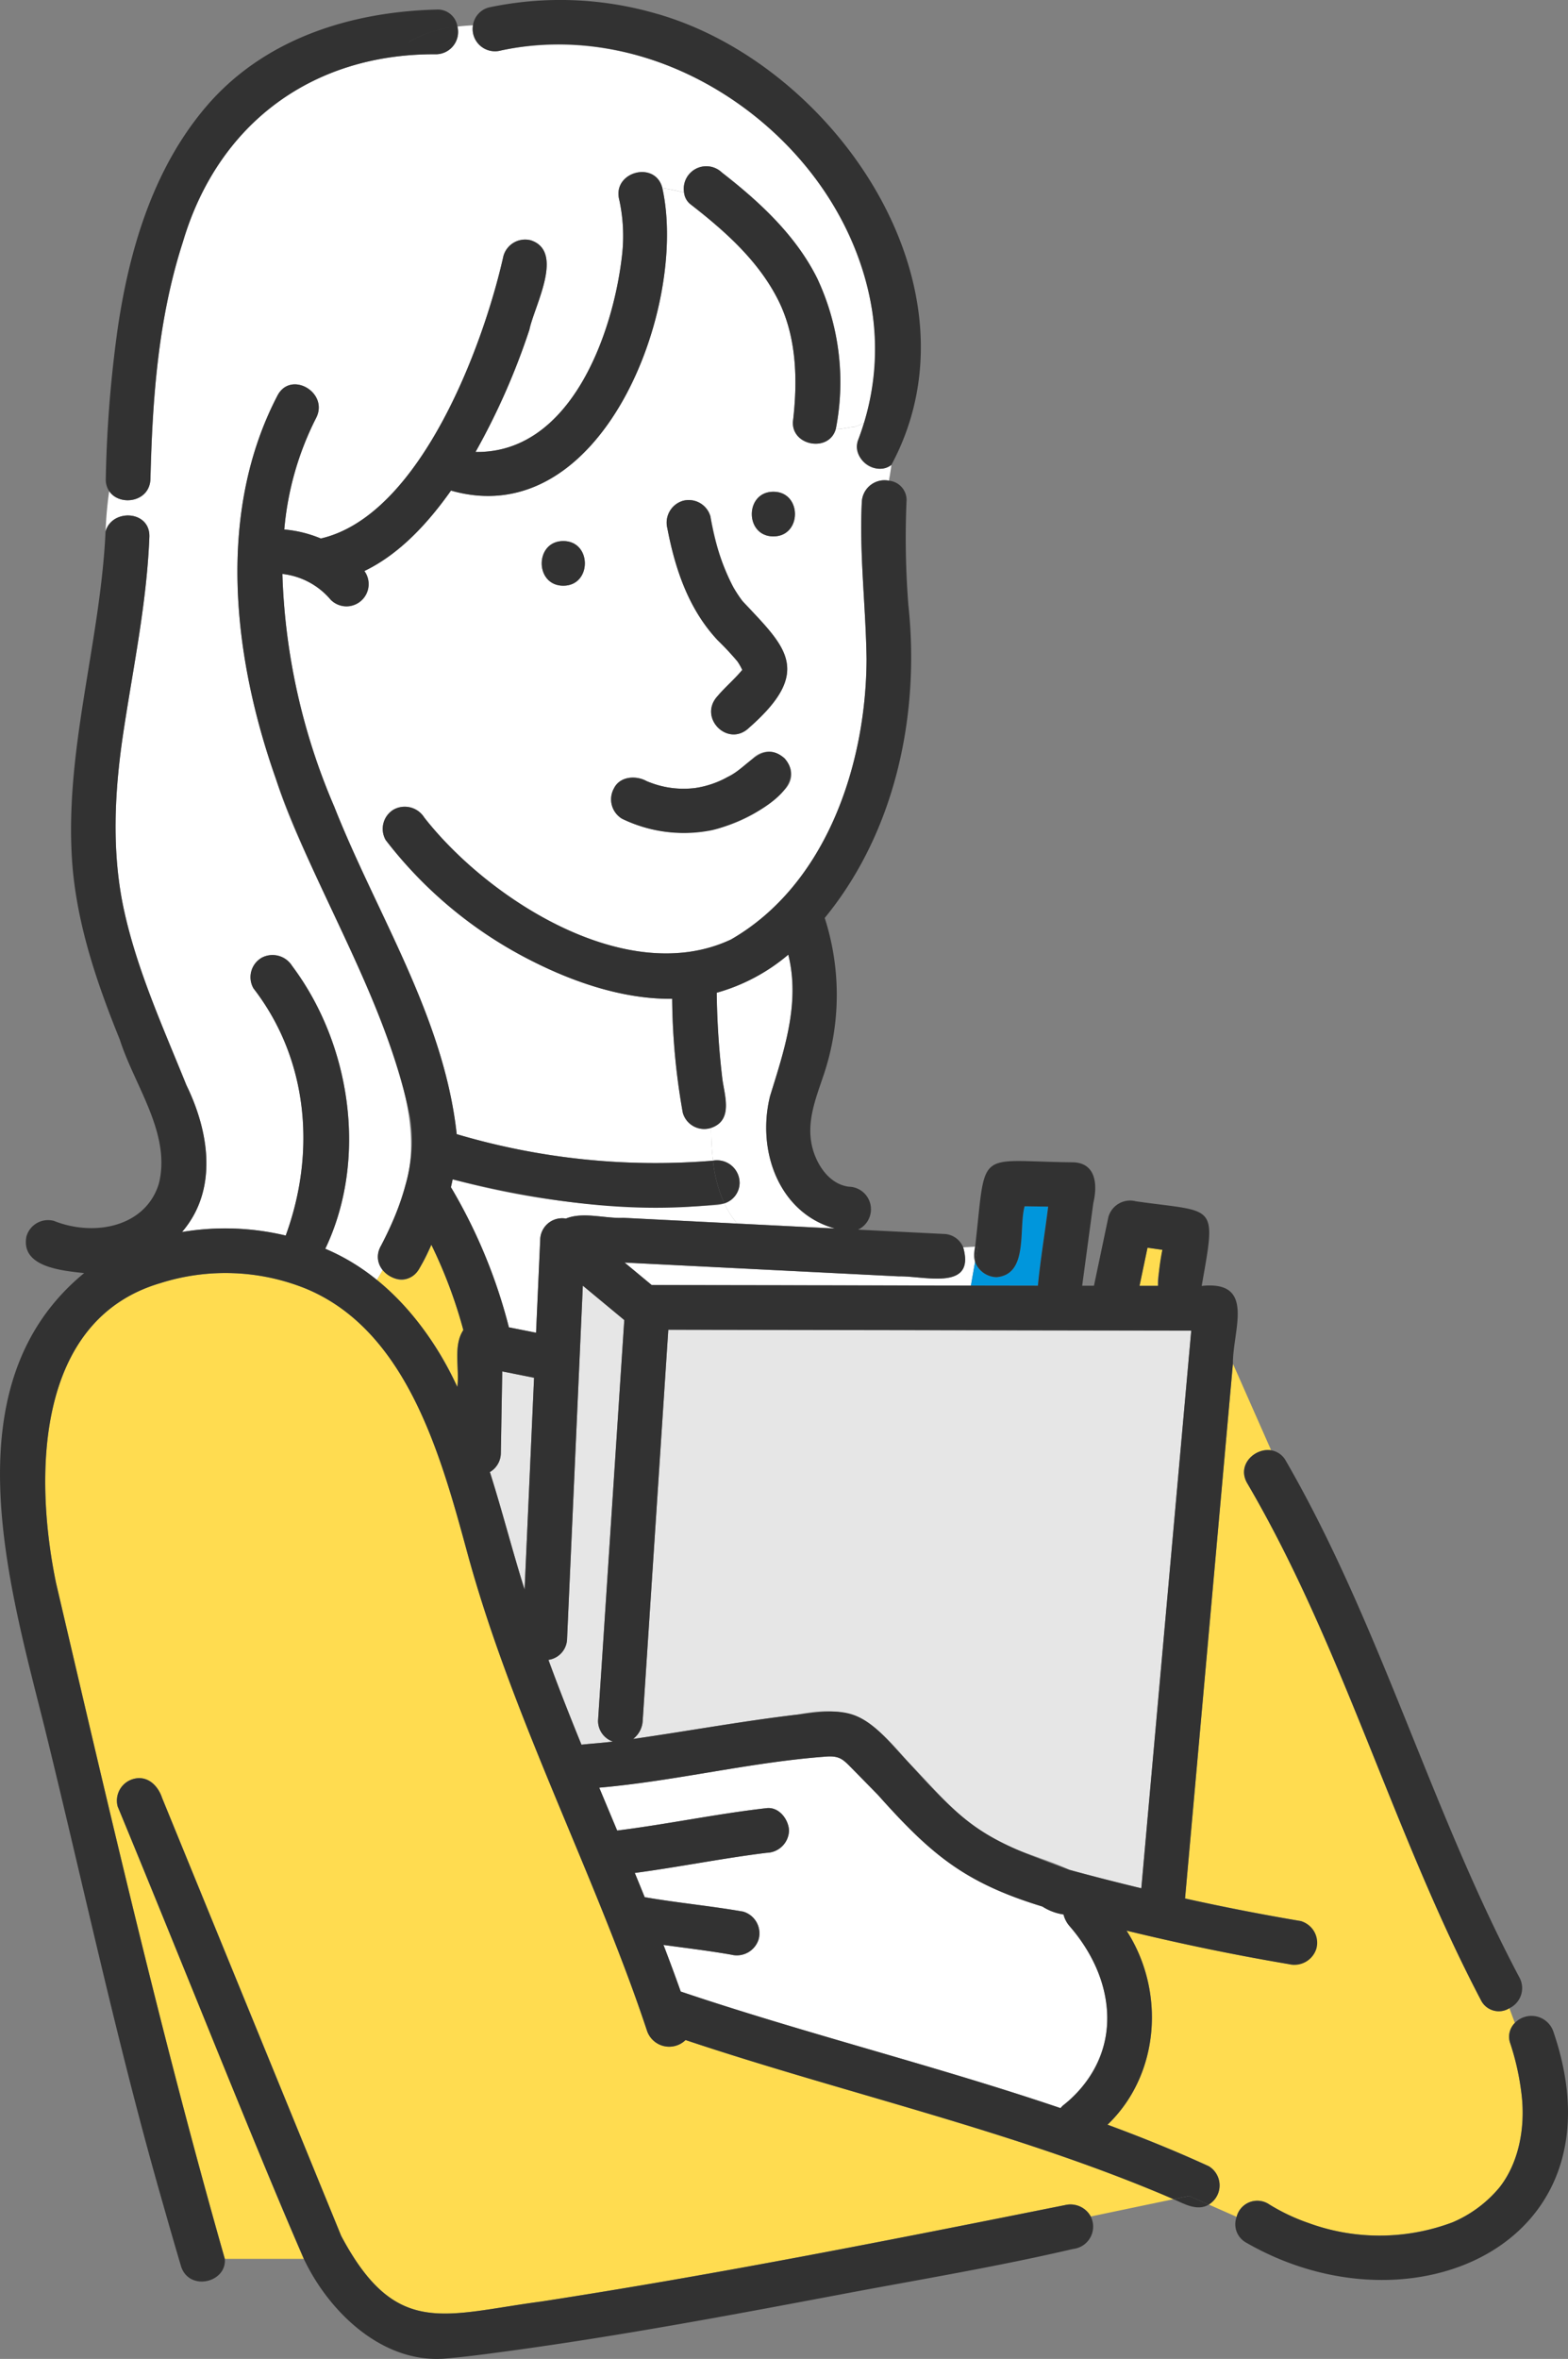 <svg id="グループ_335" data-name="グループ 335" xmlns="http://www.w3.org/2000/svg" xmlns:xlink="http://www.w3.org/1999/xlink" width="182.132" height="273.917" viewBox="0 0 182.132 273.917">
  <rect x="0" y="0" width="182.132" height="273.917" fill="#808080" stroke="none"/>
  <defs>
    <clipPath id="clip-path">
      <rect id="長方形_425" data-name="長方形 425" width="182.132" height="273.917" fill="none"/>
    </clipPath>
  </defs>
  <g id="グループ_334" data-name="グループ 334" clip-path="url(#clip-path)">
    <path id="パス_2244" data-name="パス 2244" d="M147.592,162.455q.236-1.522.473-3.045l-1.728-.246q-.466,2.213-.93,4.427l2.155,0a3.855,3.855,0,0,1,.03-1.14" transform="translate(-13.047 -14.281)" fill="#ffdc50"/>
    <path id="パス_2245" data-name="パス 2245" d="M99.944,214.307c6.482-1.305,8.715.806,12.747,5.464,3.3,3.359,6.482,7.43,10.846,9.429,2.318,1.159,5.416,1.959,7.938,3.145,2.769.761,5.553,1.467,8.344,2.14l5.8-64.76-60.743-.1q-.954,14.573-1.91,29.147-.533,8.127-1.064,16.254a2.84,2.84,0,0,1-1.116,2.116c6.356-.909,12.766-2.087,19.16-2.838" transform="translate(-7.248 -15.22)" fill="#e6e6e6"/>
    <path id="パス_2246" data-name="パス 2246" d="M63.784,184.44a2.575,2.575,0,0,1-1.272,2.193c1.472,4.641,2.614,9.171,4.033,13.656l1.1-24.607-3.694-.736q-.082,4.746-.165,9.493" transform="translate(-5.609 -15.697)" fill="#e6e6e6"/>
    <path id="パス_2247" data-name="パス 2247" d="M94.831,85.177c-.015.051-.024.071-.035.106l.01-.011c.008-.03.014-.054.025-.095" transform="translate(-8.506 -7.643)" fill="#ffdc50"/>
    <path id="パス_2248" data-name="パス 2248" d="M94.738,85.472c-.016.065.005.092.086.32-.036-.1-.06-.211-.086-.32" transform="translate(-8.5 -7.669)" fill="#ffdc50"/>
    <path id="パス_2249" data-name="パス 2249" d="M75.743,214.525,78.791,168l-4.814-3.992L72.846,189.35l-.7,15.659a2.524,2.524,0,0,1-2.165,2.447c1.212,3.309,2.506,6.588,3.838,9.853,1.218-.137,2.445-.2,3.649-.363a2.539,2.539,0,0,1-1.726-2.421" transform="translate(-6.279 -14.716)" fill="#e6e6e6"/>
    <path id="パス_2250" data-name="パス 2250" d="M131.052,243.708a3.2,3.2,0,0,1-.658-1.3,6.188,6.188,0,0,1-2.45-.92c-9.061-2.767-12.948-6.059-19.133-12.991q-1.562-1.589-3.123-3.18c-.922-.937-1.34-1.31-2.69-1.254-8.861.627-17.581,2.839-26.534,3.622q1.039,2.489,2.082,4.977c5.809-.723,11.55-1.941,17.368-2.6,1.445-.158,2.537,1.315,2.593,2.593a2.655,2.655,0,0,1-2.593,2.593c-5.128.631-10.2,1.658-15.32,2.34q.579,1.4,1.148,2.812c3.794.662,7.639,1.009,11.433,1.676a2.626,2.626,0,0,1,1.811,3.19,2.655,2.655,0,0,1-3.191,1.811c-2.609-.458-5.242-.768-7.868-1.131.688,1.8,1.361,3.6,2,5.412,14.576,4.915,29.527,8.593,44.118,13.537,7.32-5.925,6.85-14.389,1-21.191" transform="translate(-6.861 -20.104)" fill="#fff"/>
    <path id="パス_2251" data-name="パス 2251" d="M94.055,148.261a2.524,2.524,0,0,1-1.78,2.4,10.277,10.277,0,0,0,1.5,2.344l11.332.571c-6.469-1.787-9.109-9-7.523-15.379,1.647-5.317,3.515-10.809,2.116-16.42a22.005,22.005,0,0,1-8.313,4.422,93.561,93.561,0,0,0,.675,10.183c.3,1.955,1.162,4.663-1.321,5.51a35.04,35.04,0,0,0,.219,3.807,2.629,2.629,0,0,1,3.091,2.559" transform="translate(-8.142 -10.927)" fill="#fff"/>
    <path id="パス_2252" data-name="パス 2252" d="M88.482,153.426a91.412,91.412,0,0,1-30.739-2.981c-.059.3-.135.605-.2.908a61.686,61.686,0,0,1,6.732,16.273l3.158.629.481-10.772A2.547,2.547,0,0,1,70.9,155c2-.819,4.524.018,6.669-.086l13.233.667a10.3,10.3,0,0,1-1.5-2.344,3.353,3.353,0,0,1-.812.19" transform="translate(-5.163 -13.499)" fill="#fff"/>
    <path id="パス_2253" data-name="パス 2253" d="M57.433,175.3c.278-2.117-.521-4.774.7-6.606a55.277,55.277,0,0,0-3.718-9.906c-1.142,2.751-2.747,5.784-5.663,2.919-.216.4-.448.79-.691,1.171A34.572,34.572,0,0,1,57.433,175.3" transform="translate(-4.312 -14.248)" fill="#ffdc50"/>
    <path id="パス_2254" data-name="パス 2254" d="M102.488,36.2C99.156,16.685,79.026,2.094,59.367,6.158a2.593,2.593,0,0,1-3.223-2.927c-.591.027-1.192.076-1.8.145A2.59,2.59,0,0,1,51.9,6.59c-14.407-.1-25.389,8.063-29.449,21.827-2.879,8.913-3.525,18.137-3.759,27.466-.069,2.761-3.623,3.232-4.8,1.425a42.453,42.453,0,0,0-.417,4.7c.724-2.676,5.209-2.47,5.087.637-.3,7.718-1.9,15.2-3.038,22.805-1.02,6.785-1.374,13.868.11,20.606,1.547,7.028,4.553,13.6,7.232,20.247,2.633,5.383,3.711,12.152-.512,17.047a30.27,30.27,0,0,1,12.045.411c3.527-9.625,2.653-20.427-3.741-28.7a2.611,2.611,0,0,1,.931-3.548,2.677,2.677,0,0,1,3.548.93c6.854,9.133,8.82,22.446,3.86,32.853a24.089,24.089,0,0,1,5.967,3.626c.243-.38.475-.769.691-1.171a2.406,2.406,0,0,1-.2-2.783,31.557,31.557,0,0,0,2.853-7.131c3.943-12.441-11.213-34.3-15.079-47.2-4.948-14.034-6.9-30.782.214-44.415,1.546-2.964,6.021-.339,4.479,2.618a35.188,35.188,0,0,0-3.689,12.933,14.2,14.2,0,0,1,4.244,1.046c11.454-2.622,18.846-22.2,21.214-32.816a2.617,2.617,0,0,1,3.19-1.811c3.936,1.306.389,7.626-.178,10.375a80.233,80.233,0,0,1-6.257,14.2c11.051.176,16-13.736,17.021-22.872a19.606,19.606,0,0,0-.327-6.41c-.837-3.255,4.2-4.61,5.007-1.354a22.554,22.554,0,0,1,2.525.517,2.617,2.617,0,0,1,4.394-2.325c4.383,3.4,8.657,7.354,11.131,12.413a28.352,28.352,0,0,1,2.1,17.379c.8.019,1.619-.256,2.156-.256a8.5,8.5,0,0,0,1.124-.469,28.659,28.659,0,0,0,.92-13.19" transform="translate(-1.208 -0.29)" fill="#fff"/>
    <path id="パス_2255" data-name="パス 2255" d="M104.7,56.493a2.614,2.614,0,0,1-1.811-3.191c.26-.675.491-1.357.7-2.044a8.622,8.622,0,0,1-1.124.469c-.537,0-1.351.275-2.156.256-.768,2.713-5.116,1.979-4.976-.853.579-4.875.43-9.907-1.735-14.182-2.3-4.548-6.185-7.984-10.183-11.091a2,2,0,0,1-.726-1.343A22.552,22.552,0,0,0,80.167,24C83.21,37.7,73.182,64.147,55.618,59.118c-2.612,3.694-5.936,7.36-10.06,9.338A2.58,2.58,0,0,1,41.645,71.8a8.564,8.564,0,0,0-5.614-3,74,74,0,0,0,6.028,27.015c4.949,12.534,12.747,24.407,14.225,38.033a81.2,81.2,0,0,0,29.77,3.08,35.255,35.255,0,0,1-.218-3.807,2.586,2.586,0,0,1-3.3-1.767,78.393,78.393,0,0,1-1.232-13.223c-5.583.064-11.284-1.875-16.131-4.313A49.494,49.494,0,0,1,48.034,99.7a2.611,2.611,0,0,1,.93-3.549,2.678,2.678,0,0,1,3.548.931c7.4,9.461,23.537,19.849,35.634,14.158,11.092-6.386,15.711-20.38,15.738-32.585-.082-6.1-.852-12.113-.547-18.226a2.643,2.643,0,0,1,3.148-2.464c.115-.609.215-1.218.29-1.827a2.408,2.408,0,0,1-2.072.351M68.663,70.166c-3.343,0-3.338-5.187,0-5.187s3.337,5.187,0,5.187m13.9-9.861a2.619,2.619,0,0,1,3.191,1.811c.689,3.475,1.511,6.934,3.719,9.825,4.889,5.244,8.381,8.047.776,14.713-2.434,2.36-5.969-1.155-3.667-3.667.849-1.014,2.022-2.009,2.835-3.006l.028-.054a6.486,6.486,0,0,0-.555-.975,33.021,33.021,0,0,0-2.28-2.442c-3.378-3.6-4.943-8.243-5.857-13.014a2.648,2.648,0,0,1,1.811-3.191m11.8,33.567a16.407,16.407,0,0,1-18.876,3.354,2.625,2.625,0,0,1-.93-3.548c.721-1.43,2.619-1.482,3.792-.817a10.941,10.941,0,0,0,5.625.8A12.148,12.148,0,0,0,90.7,90.2c2.439-2.336,6.043,1.255,3.667,3.667m-1.3-29.43c-3.343,0-3.338-5.187,0-5.187s3.337,5.187,0,5.187" transform="translate(-3.233 -2.153)" fill="#fff"/>
    <path id="パス_2256" data-name="パス 2256" d="M120.309,159.978c.037-.316.076-.633.113-.949l-1.394.078c1.456,5.13-4.48,3.307-7.491,3.374l-31.836-1.6,3.147,2.61,37.077.06.486-2.767a1.839,1.839,0,0,1-.1-.8" transform="translate(-7.151 -14.269)" fill="#fff"/>
    <path id="パス_2257" data-name="パス 2257" d="M130.131,153.876c-.729,2.621.474,7.919-3.262,8.233a2.72,2.72,0,0,1-2.491-1.79l-.486,2.766,7.784.013c.295-3.065.817-6.122,1.193-9.181l-2.737-.04" transform="translate(-11.116 -13.807)" fill="#0096dc"/>
    <path id="パス_2258" data-name="パス 2258" d="M160.022,271.528a24.4,24.4,0,0,0,21.384,2.135,14.386,14.386,0,0,0,5.452-4.056c2.257-2.867,2.994-6.936,2.578-10.65a29.778,29.778,0,0,0-1.324-6.059,2.258,2.258,0,0,1,.528-2.386L188,248.8a2.314,2.314,0,0,1-3.312-.952c-10.205-19.438-16.009-41.014-27.134-60-1.258-2.147.9-4.134,2.778-3.834l-4.445-10.059q-2.78,31.051-5.559,62.1,6.693,1.479,13.457,2.625a2.6,2.6,0,0,1-1.379,5q-9.5-1.6-18.868-3.892c4.519,6.982,3.889,16.7-2.208,22.535,3.975,1.466,7.9,3.053,11.755,4.818a2.6,2.6,0,0,1,0,4.458l3.236,1.43a2.475,2.475,0,0,1,3.7-1.511" transform="translate(-12.681 -15.609)" fill="#ffdc50"/>
    <path id="パス_2259" data-name="パス 2259" d="M135.44,269.33c-17.919-7.458-36.917-11.742-55.286-17.868a2.721,2.721,0,0,1-4.463-1.033q-1.017-3.067-2.146-6.094C67.4,227.794,59.454,211.95,54.8,194.873c-3.068-11.257-7-25.8-18.759-30.667a24.961,24.961,0,0,0-16.907-.634c-14.564,4.292-14.644,22.542-12.1,34.838,6.137,26.23,12.2,52.544,19.6,78.46h9.181c-4.727-10.708-8.911-21.7-13.431-32.5l-8.192-20.031A2.61,2.61,0,0,1,16,221.148c1.64-.458,2.876.757,3.351,2.2q10.417,25.418,20.8,50.85c6.339,11.929,11.974,9.116,23.218,7.628,20.389-3.14,40.638-7.156,60.865-11.2a2.684,2.684,0,0,1,2.986,1.323l9.609-2.011c-.462-.2-.921-.412-1.385-.609" transform="translate(-0.518 -14.571)" fill="#ffdc50"/>
    <path id="パス_2260" data-name="パス 2260" d="M102.812,34.355c-2.474-5.059-6.748-9.009-11.13-12.414a2.617,2.617,0,0,0-4.395,2.325A17.88,17.88,0,0,1,92.54,26.58a17.88,17.88,0,0,0-5.253-2.315,2,2,0,0,0,.727,1.343c4,3.107,7.878,6.542,10.182,11.091,2.165,4.274,2.314,9.306,1.735,14.181-.145,2.823,4.211,3.574,4.976.853a2.121,2.121,0,0,1-1.994-1.293,2.121,2.121,0,0,0,1.994,1.293,28.349,28.349,0,0,0-2.1-17.378" transform="translate(-7.829 -1.904)" fill="#323232"/>
    <path id="パス_2261" data-name="パス 2261" d="M92.774,73.831a26.7,26.7,0,0,1-2.622-8.143,2.619,2.619,0,0,0-3.191-1.811,2.649,2.649,0,0,0-1.811,3.191c.915,4.771,2.48,9.416,5.857,13.014a33.01,33.01,0,0,1,2.28,2.442,6.545,6.545,0,0,1,.556.975l-.028.054c-.815,1-1.984,1.991-2.836,3.006-2.3,2.507,1.232,6.031,3.668,3.667,7.614-6.669,4.1-9.483-.776-14.713a15.488,15.488,0,0,1-1.1-1.681m1.186,9.428c-.012.041-.017.065-.025.095l-.01.011c.012-.035.02-.055.035-.106m-.086.269c.026.108.051.218.086.32-.081-.228-.1-.255-.086-.32" transform="translate(-7.635 -5.724)" fill="#323232"/>
    <path id="パス_2262" data-name="パス 2262" d="M48.578,5.075A12.925,12.925,0,0,1,54.347,3.2,2.31,2.31,0,0,0,51.9,1.222c-10.054.263-20.069,3.427-26.759,11.286-6.123,7.194-8.9,16.531-10.255,25.725A144.721,144.721,0,0,0,13.5,55.7a2.43,2.43,0,0,0,.383,1.425,21.937,21.937,0,0,1,1.494-5.37,21.937,21.937,0,0,0-1.494,5.37c1.182,1.806,4.734,1.335,4.8-1.425.235-9.328.88-18.552,3.759-27.467C26.507,14.475,37.5,6.3,51.9,6.41A2.59,2.59,0,0,0,54.347,3.2a12.925,12.925,0,0,0-5.769,1.88" transform="translate(-1.212 -0.11)" fill="#323232"/>
    <path id="パス_2263" data-name="パス 2263" d="M81.768,1.621A40,40,0,0,0,62.189.867a2.507,2.507,0,0,0-1.844,2.075c.984-.046,1.936-.051,2.8-.051-.868,0-1.821.005-2.8.051a2.593,2.593,0,0,0,3.223,2.926C87.509.586,113.1,24.918,105.769,49.1c2.682-1.34,4.974-4.184,4.063-7.83.911,3.647-1.381,6.49-4.063,7.83-.21.687-.441,1.37-.7,2.045-.791,2.148,2.14,4.232,3.883,2.838a11.885,11.885,0,0,0-.157-4.415,11.885,11.885,0,0,1,.157,4.415c11.065-20.608-6.51-46.4-27.184-52.367" transform="translate(-5.41 0)" fill="#323232"/>
    <path id="パス_2264" data-name="パス 2264" d="M98.44,62.731c-3.338,0-3.343,5.187,0,5.187s3.343-5.187,0-5.187" transform="translate(-8.608 -5.629)" fill="#323232"/>
    <path id="パス_2265" data-name="パス 2265" d="M71.632,74.206c3.338,0,3.343-5.187,0-5.187s-3.343,5.187,0,5.187" transform="translate(-6.202 -6.193)" fill="#323232"/>
    <path id="パス_2266" data-name="パス 2266" d="M82.515,99.468c-.134-.049-.267-.1-.4-.155-1.17-.665-3.073-.613-3.792.817a2.626,2.626,0,0,0,.931,3.548,16.4,16.4,0,0,0,10.292,1.359c2.927-.569,11.937-4.571,8.584-8.381-2.572-2.238-4.306,1.129-6.6,2.159a10.553,10.553,0,0,1-3.793,1.294,10.771,10.771,0,0,1-5.225-.643" transform="translate(-6.999 -8.605)" fill="#323232"/>
    <path id="パス_2267" data-name="パス 2267" d="M128.03,277.732l-4.151.868,4.151-.868a2.683,2.683,0,0,0-2.986-1.323c-20.225,4.046-40.474,8.062-60.864,11.2-11.252,1.485-16.871,4.307-23.219-7.628q-10.409-25.421-20.8-50.85c-.473-1.444-1.711-2.665-3.351-2.2A2.611,2.611,0,0,0,15,230.121c7.264,17.479,14.148,35.148,21.624,52.531h0c2.881,6.089,8.994,12.057,16.221,11.593,2.488-.2,4.966-.538,7.439-.873,13.036-1.764,25.99-4.192,38.913-6.631,8.921-1.684,17.946-3.175,26.789-5.241a2.611,2.611,0,0,0,2.044-3.768" transform="translate(-1.334 -20.353)" fill="#323232"/>
    <path id="パス_2268" data-name="パス 2268" d="M151.551,280.123l-1.81.379c1.264.562,2.787,1.426,4.1.633Z" transform="translate(-13.436 -25.134)" fill="#323232"/>
    <path id="パス_2269" data-name="パス 2269" d="M151.107,225.049q-6.763-1.141-13.457-2.625,2.779-31.051,5.559-62.1l-2.156-4.881,2.156,4.881c-.034-3.884,2.7-9.7-3.627-9.033,1.726-9.756,1.7-8.495-7.643-9.827a2.623,2.623,0,0,0-3.19,1.811l-1.679,7.995-1.37,0,1.294-9.6c.488-2.042.361-4.624-2.306-4.733-11.48-.108-10.087-1.832-11.418,9.794l.3-.016.464-2.646-.464,2.646,2.775-.157-2.775.157-.309,1.768a2.72,2.72,0,0,0,2.491,1.791c3.738-.313,2.534-5.609,3.263-8.233l2.737.04c-.376,3.059-.9,6.116-1.193,9.181l-7.784-.013-.517,2.951.517-2.951L75.7,151.188l-3.147-2.61,31.836,1.6c3.008-.066,8.949,1.754,7.491-3.373l-4.952.28,4.952-.28a2.488,2.488,0,0,0-2.25-1.549l-9.957-.5a2.622,2.622,0,0,0-1.07-4.988c-2.334-.286-3.819-2.662-4.29-4.743-.666-2.942.534-5.727,1.439-8.471a29.16,29.16,0,0,0,.045-17.992c8.235-10.045,11.082-23.657,9.712-36.375a100.073,100.073,0,0,1-.215-11.937,2.255,2.255,0,0,0-2.038-2.464,34.159,34.159,0,0,0-.9,6.206,34.159,34.159,0,0,1,.9-6.206,2.644,2.644,0,0,0-3.149,2.464c-.3,6.112.465,12.128.548,18.226-.024,12.2-4.649,26.2-15.738,32.584-12.1,5.691-28.229-4.692-35.634-14.157a2.678,2.678,0,0,0-3.548-.931,2.612,2.612,0,0,0-.93,3.548,49.5,49.5,0,0,0,17.142,14.117c4.847,2.438,10.549,4.377,16.132,4.313a78.393,78.393,0,0,0,1.232,13.223,2.584,2.584,0,0,0,3.3,1.766c-.015-1.629.035-3.211.035-4.628,0,1.417-.05,3-.035,4.628,2.547-.877,1.578-3.662,1.3-5.656a94.107,94.107,0,0,1-.657-10.036,22.009,22.009,0,0,0,8.314-4.422c1.4,5.614-.471,11.1-2.117,16.42-1.586,6.38,1.054,13.592,7.523,15.379l-11.332-.571a10.157,10.157,0,0,0,4.266,2.931,10.157,10.157,0,0,1-4.266-2.931L72.4,143.384c-2.145.1-4.674-.734-6.669.086a2.548,2.548,0,0,0-2.986,2.483l-.481,10.772L59.11,156.1a61.688,61.688,0,0,0-6.733-16.273c.068-.3.144-.6.2-.908,10.231,2.531,21.047,4.177,31.553,2.791a16.2,16.2,0,0,1-1.312-4.962,81.2,81.2,0,0,1-29.77-3.08c-1.477-13.627-9.276-25.5-14.225-38.033A74.023,74.023,0,0,1,32.8,68.616a8.56,8.56,0,0,1,5.615,3,2.617,2.617,0,0,0,1.833.759,2.589,2.589,0,0,0,2.079-4.1c4.125-1.977,7.449-5.644,10.06-9.339,17.566,5.023,27.589-21.4,24.549-35.119a24.4,24.4,0,0,0-3.633-.281,24.4,24.4,0,0,1,3.633.281c-.8-3.255-5.845-1.9-5.007,1.354a19.663,19.663,0,0,1,.327,6.411c-1.019,9.135-5.97,23.047-17.022,22.872a80.266,80.266,0,0,0,6.258-14.2c.569-2.766,4.113-9.053.178-10.375a2.616,2.616,0,0,0-3.191,1.811C56.1,42.312,48.741,61.856,37.262,64.5a14.2,14.2,0,0,0-4.243-1.045,35.2,35.2,0,0,1,3.688-12.933c1.542-2.957-2.933-5.582-4.479-2.618-7.109,13.633-5.163,30.381-.215,44.415,4.611,13.333,12.743,25.425,15.613,39.358.876,5.235-.995,10.363-3.386,14.971-1.633,2.916,2.846,5.534,4.479,2.618.5-.888.955-1.811,1.385-2.755a55.379,55.379,0,0,1,3.717,9.907c-1.221,1.831-.422,4.487-.7,6.606-3.161-6.761-8.145-13.019-15.338-16.047,4.959-10.408,2.994-23.719-3.86-32.853a2.679,2.679,0,0,0-3.549-.931,2.613,2.613,0,0,0-.93,3.549c6.394,8.273,7.268,19.073,3.741,28.7a30.257,30.257,0,0,0-12.046-.411c4.223-4.9,3.146-11.657.512-17.047-2.678-6.644-5.684-13.22-7.231-20.247-1.484-6.738-1.13-13.821-.11-20.606,1.142-7.611,2.735-15.087,3.038-22.805.121-3.108-4.363-3.313-5.088-.637-.167,3.905-.086,7.809-1.2,11.714,1.116-3.905,1.034-7.809,1.2-11.714C11.656,76.8,7.3,89.635,8.443,102.846c.639,6.923,2.882,13.448,5.476,19.854,1.718,5.376,5.974,10.905,4.537,16.7-1.523,5.03-7.492,6.215-12.195,4.337a2.611,2.611,0,0,0-3.19,1.811c-.7,3.582,4.193,3.97,6.7,4.255-15.667,12.872-8.791,36-4.585,52.79,4.55,18.483,8.507,37.121,13.783,55.423q1,3.539,2.044,7.064c.888,3,5.34,1.98,5.1-.812h0c-7.392-25.916-13.458-52.231-19.6-78.46-2.543-12.293-2.458-30.554,12.1-34.839a24.972,24.972,0,0,1,16.907.634c11.758,4.873,15.691,19.411,18.759,30.668,4.653,17.077,12.6,32.92,18.743,49.461q1.125,3.028,2.146,6.094a2.721,2.721,0,0,0,4.462,1.033c18.835,6.3,38.379,10.595,56.67,18.477l1.81-.379-1.794-.793,1.794.793,1.852-.388-1.852.388,2.288,1.011a2.6,2.6,0,0,0,0-4.459c-3.853-1.764-7.78-3.353-11.755-4.817,6.1-5.84,6.726-15.554,2.208-22.535,6.243,1.513,12.532,2.824,18.868,3.891a2.669,2.669,0,0,0,3.19-1.811,2.614,2.614,0,0,0-1.811-3.19M60.936,186.556v.005c-1.418-4.485-2.561-9.017-4.033-13.657a2.574,2.574,0,0,0,1.272-2.193q.082-4.746.165-9.493l3.694.736-1.1,24.6m72.354-39.7,1.729.246a24.617,24.617,0,0,0-.5,4.185l-2.155,0q.464-2.213.929-4.427m-65.749,57.71c-1.332-3.265-2.625-6.544-3.838-9.853a2.524,2.524,0,0,0,2.165-2.447l.7-15.659L67.7,151.262l4.814,3.992q-1.329,20.276-2.656,40.555-.2,2.985-.391,5.969A2.541,2.541,0,0,0,71.19,204.2c-1.2.158-2.431.226-3.649.363m55.953,41.864a2.021,2.021,0,0,0-.306.338c-14.591-4.944-29.542-8.622-44.118-13.537-.641-1.814-1.314-3.617-2-5.412,2.624.363,5.258.673,7.867,1.131a2.654,2.654,0,0,0,3.191-1.811,2.625,2.625,0,0,0-1.811-3.19c-3.793-.666-7.639-1.014-11.433-1.676q-.569-1.408-1.147-2.812c5.122-.683,10.191-1.709,15.32-2.34a2.656,2.656,0,0,0,2.593-2.593c-.057-1.278-1.149-2.752-2.593-2.593-5.818.659-11.56,1.878-17.368,2.6q-1.043-2.488-2.083-4.977c8.954-.783,17.672-2.995,26.534-3.622,1.349-.055,1.768.318,2.69,1.254q1.563,1.588,3.122,3.181c6.2,6.942,10.07,10.221,19.133,12.991a6.193,6.193,0,0,0,2.45.92,3.216,3.216,0,0,0,.658,1.3c5.605,6.342,6.407,15.275-.7,20.853m9.678-31.909q-.3,3.359-.6,6.717c-2.791-.674-5.574-1.38-8.343-2.141-9.864-3.542-11.765-4.764-18.784-12.574-1.841-1.874-3.76-4.535-6.319-5.427-2.011-.7-4.357-.279-6.428-.037-6.395.751-12.806,1.929-19.161,2.838a2.833,2.833,0,0,0,1.116-2.116l1.065-16.254,1.909-29.147,60.743.1q-2.6,29.02-5.2,58.043" transform="translate(0 -1.969)" fill="#323232"/>
    <path id="パス_2270" data-name="パス 2270" d="M124.424,159.026a3.834,3.834,0,0,0-.01,1.751l.31-1.769Z" transform="translate(-11.154 -14.267)" fill="#323232"/>
    <path id="パス_2271" data-name="パス 2271" d="M94.076,150.613a2.628,2.628,0,0,0-3.091-2.559,16.2,16.2,0,0,0,1.311,4.962,2.524,2.524,0,0,0,1.78-2.4" transform="translate(-8.164 -13.279)" fill="#323232"/>
    <path id="パス_2272" data-name="パス 2272" d="M190.733,246.223c-10.294-19.41-16.124-40.938-27.133-60a2.378,2.378,0,0,0-1.7-1.216l3.53,7.99-3.53-7.99c-1.882-.3-4.036,1.687-2.778,3.833,11.125,18.985,16.929,40.559,27.134,60a2.315,2.315,0,0,0,3.312.952l-2.135-5.738,2.135,5.738a2.585,2.585,0,0,0,1.166-3.57" transform="translate(-14.243 -16.597)" fill="#323232"/>
    <path id="パス_2273" data-name="パス 2273" d="M194.577,258.985a2.686,2.686,0,0,0-4.475-1.007l3.712,9.976-3.712-9.976a2.259,2.259,0,0,0-.527,2.386,29.9,29.9,0,0,1,1.324,6.059c.416,3.711-.323,7.786-2.579,10.65a14.4,14.4,0,0,1-5.452,4.056,23.934,23.934,0,0,1-16.733.076,22.54,22.54,0,0,1-4.652-2.21,2.475,2.475,0,0,0-3.7,1.511l10.1,4.464-10.1-4.464a2.432,2.432,0,0,0,1.083,2.967c19.291,11.139,44.168.152,35.71-24.488" transform="translate(-14.144 -23.075)" fill="#323232"/>
  </g>
</svg>
